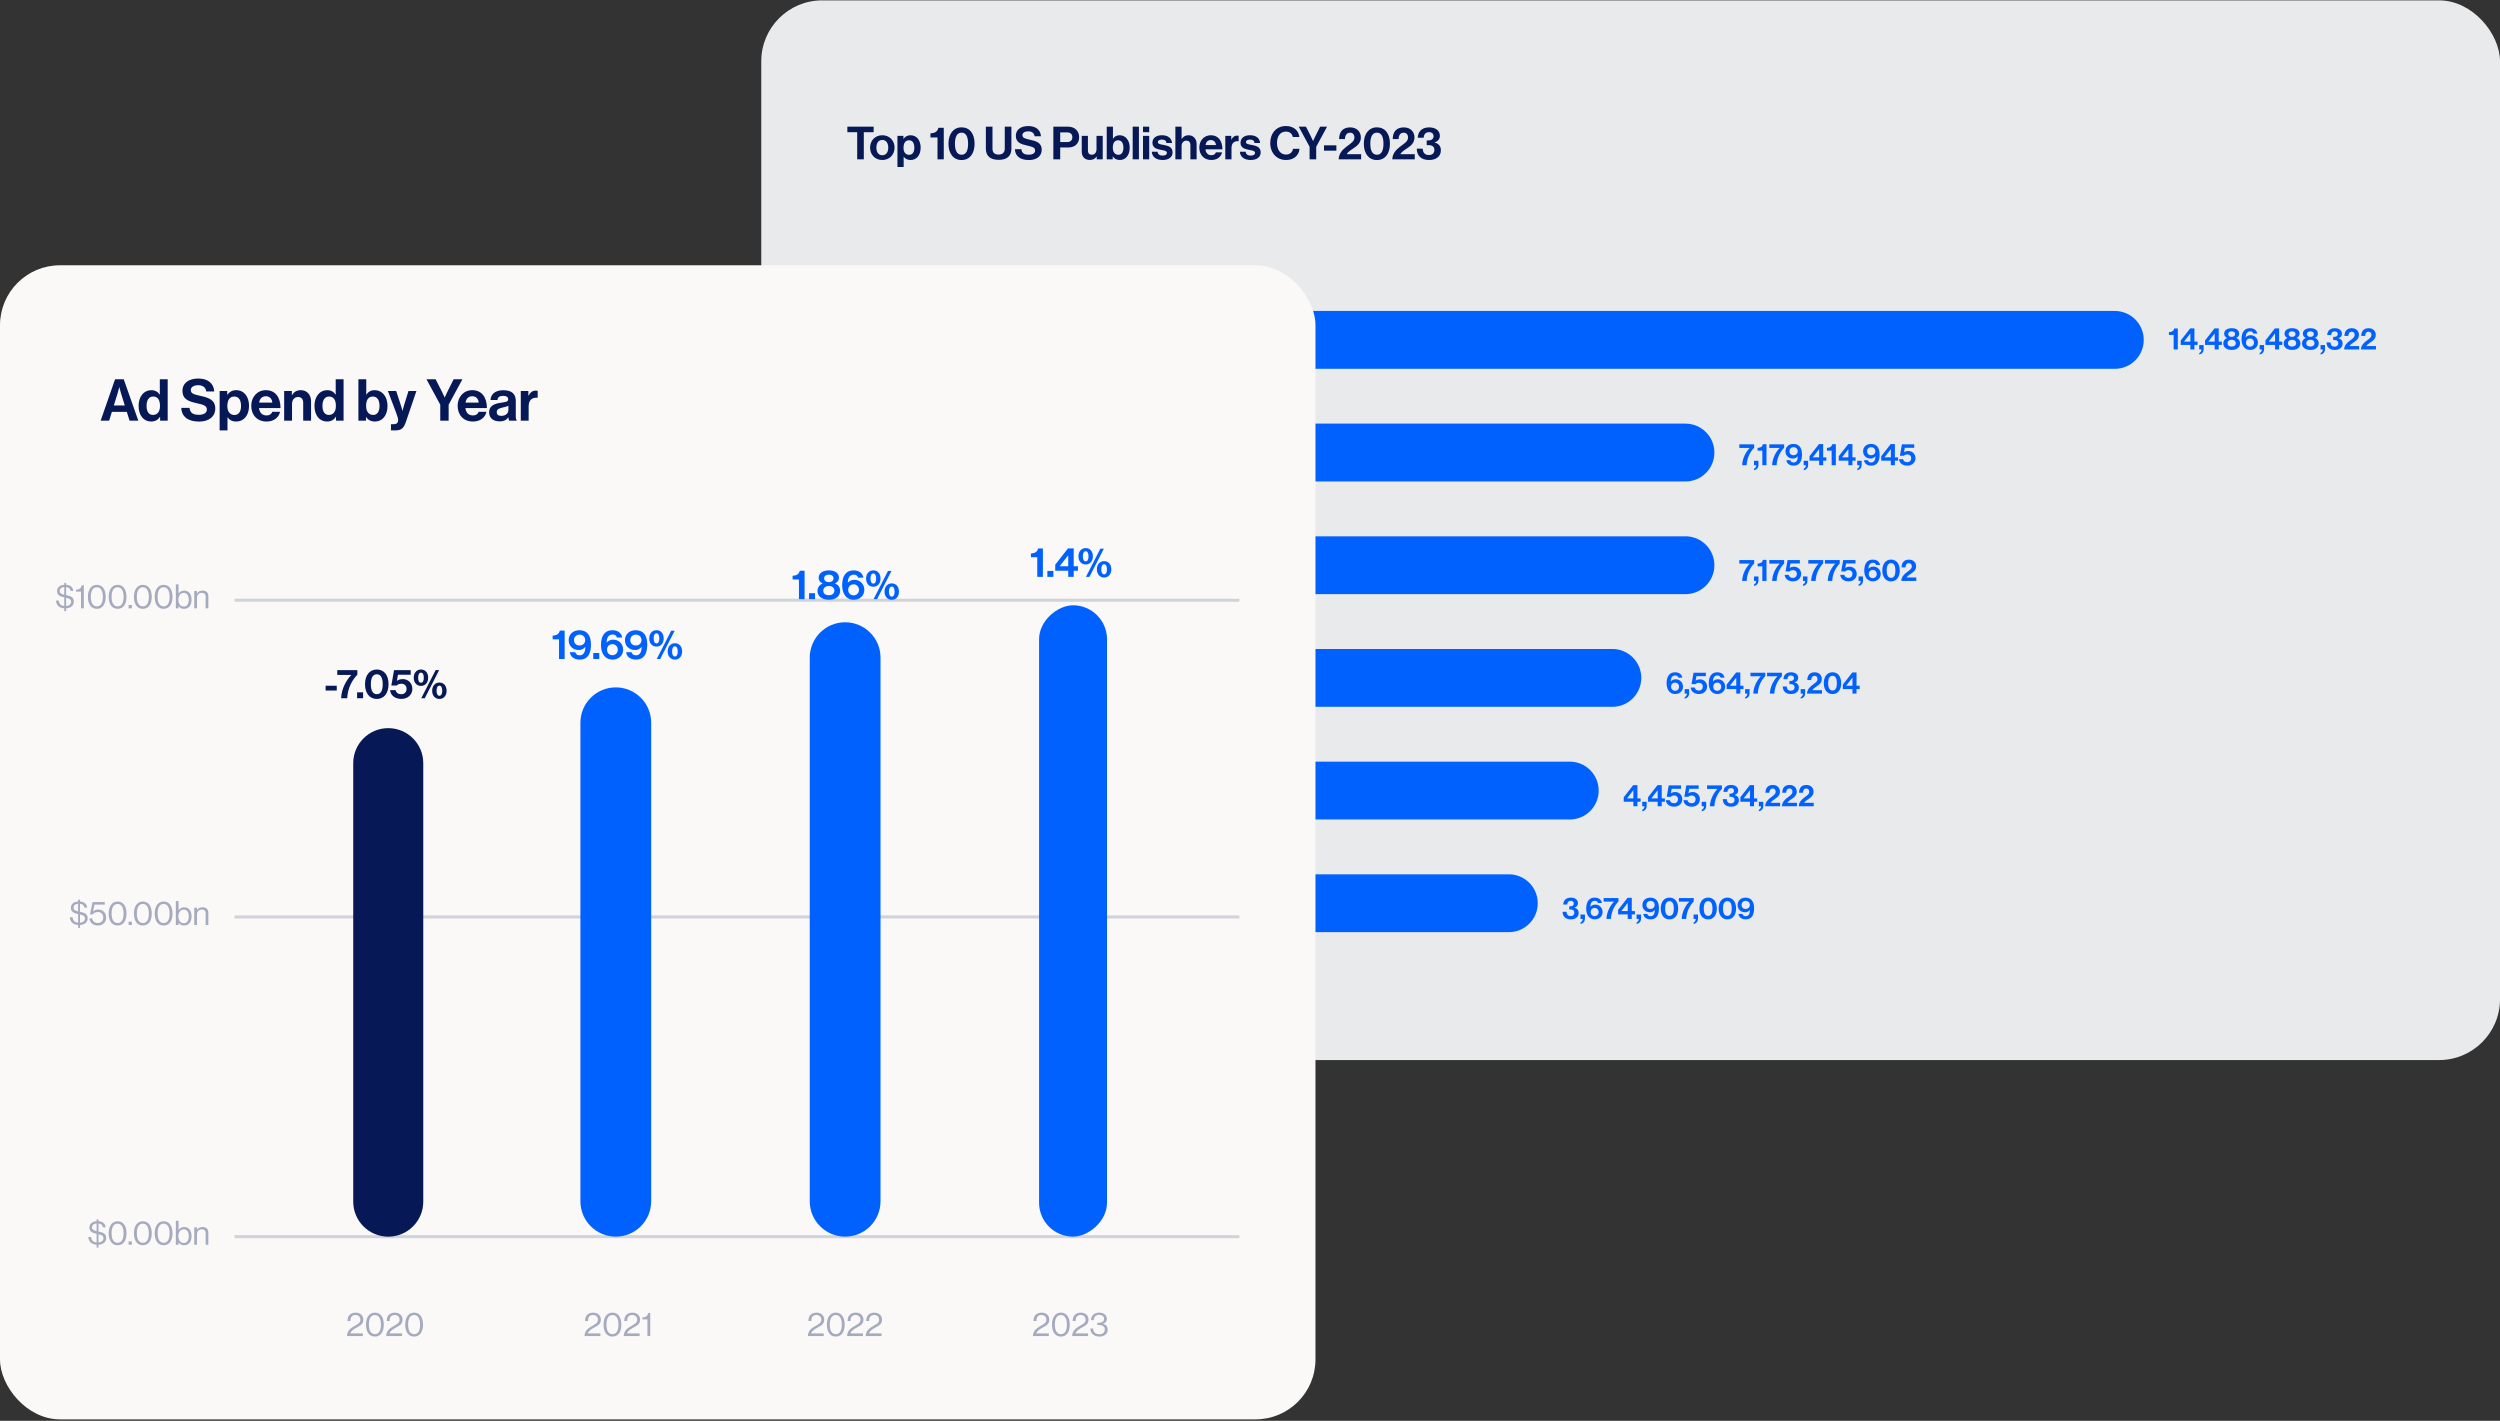 <svg width="644" height="366" viewBox="0 0 644 366" fill="none" xmlns="http://www.w3.org/2000/svg">
<rect x="0" y="0" width="644" height="366" fill="#333333" stroke="none"/>
<g clip-path="url(#clip0_4580_4135)">
<rect x="196.102" y="0.096" width="447.898" height="272.974" rx="15.688" fill="#E8EAEC"/>
<path d="M559.928 90.026V86.277H558.712V85.571C559.371 85.547 559.959 85.304 560.069 84.614H561.002V90.026H559.928ZM564.239 90.026V88.858H561.76V87.704L564.2 84.59H565.282V88.003H566.098V88.858H565.282V90.026H564.239ZM562.623 87.979V88.003H564.239V85.916H564.223L562.623 87.979ZM566.527 91.329V90.944C566.833 90.787 567.092 90.513 567.092 90.026H566.519V88.889H567.664V89.964C567.664 90.764 567.131 91.219 566.527 91.329ZM570.497 90.026V88.858H568.018V87.704L570.458 84.59H571.54V88.003H572.356V88.858H571.54V90.026H570.497ZM568.881 87.979V88.003H570.497V85.916H570.481L568.881 87.979ZM574.902 90.144C573.687 90.144 572.714 89.556 572.714 88.473C572.714 87.806 573.106 87.289 573.694 87.061V87.038C573.216 86.818 572.941 86.489 572.941 85.971C572.941 85.061 573.734 84.543 574.895 84.543C576.056 84.543 576.809 85.053 576.809 85.955C576.809 86.457 576.526 86.81 576.063 87.03V87.053C576.66 87.265 577.036 87.775 577.036 88.426C577.036 89.532 576.118 90.144 574.902 90.144ZM574.879 89.281C575.506 89.281 575.938 88.944 575.938 88.434C575.938 87.885 575.554 87.524 574.895 87.524C574.236 87.524 573.82 87.885 573.82 88.434C573.82 88.96 574.228 89.281 574.879 89.281ZM574.879 86.779C575.436 86.779 575.765 86.481 575.765 86.057C575.765 85.634 575.436 85.351 574.879 85.351C574.314 85.351 573.985 85.634 573.985 86.057C573.985 86.481 574.314 86.779 574.879 86.779ZM579.647 90.144C578.109 90.144 577.435 88.881 577.419 87.422C577.411 86.473 577.599 85.704 578.078 85.163C578.423 84.771 578.894 84.543 579.623 84.543C580.698 84.543 581.341 85.132 581.474 85.932H580.447C580.368 85.602 580.133 85.359 579.662 85.359C578.878 85.359 578.501 85.947 578.501 86.897H578.517C578.799 86.567 579.152 86.34 579.78 86.34C580.776 86.34 581.647 87.116 581.647 88.261C581.647 89.368 580.768 90.144 579.647 90.144ZM579.607 89.305C580.188 89.305 580.627 88.858 580.627 88.277C580.627 87.665 580.196 87.203 579.615 87.203C578.956 87.203 578.572 87.65 578.572 88.269C578.572 88.873 579.003 89.305 579.607 89.305ZM582.085 91.329V90.944C582.391 90.787 582.65 90.513 582.65 90.026H582.077V88.889H583.222V89.964C583.222 90.764 582.689 91.219 582.085 91.329ZM586.055 90.026V88.858H583.576V87.704L586.016 84.59H587.098V88.003H587.914V88.858H587.098V90.026H586.055ZM584.439 87.979V88.003H586.055V85.916H586.039L584.439 87.979ZM590.46 90.144C589.245 90.144 588.272 89.556 588.272 88.473C588.272 87.806 588.664 87.289 589.252 87.061V87.038C588.774 86.818 588.499 86.489 588.499 85.971C588.499 85.061 589.292 84.543 590.453 84.543C591.614 84.543 592.367 85.053 592.367 85.955C592.367 86.457 592.084 86.81 591.621 87.03V87.053C592.218 87.265 592.594 87.775 592.594 88.426C592.594 89.532 591.676 90.144 590.46 90.144ZM590.437 89.281C591.064 89.281 591.496 88.944 591.496 88.434C591.496 87.885 591.112 87.524 590.453 87.524C589.794 87.524 589.378 87.885 589.378 88.434C589.378 88.96 589.786 89.281 590.437 89.281ZM590.437 86.779C590.994 86.779 591.323 86.481 591.323 86.057C591.323 85.634 590.994 85.351 590.437 85.351C589.872 85.351 589.543 85.634 589.543 86.057C589.543 86.481 589.872 86.779 590.437 86.779ZM595.179 90.144C593.963 90.144 592.991 89.556 592.991 88.473C592.991 87.806 593.383 87.289 593.971 87.061V87.038C593.493 86.818 593.218 86.489 593.218 85.971C593.218 85.061 594.01 84.543 595.171 84.543C596.332 84.543 597.085 85.053 597.085 85.955C597.085 86.457 596.803 86.81 596.34 87.03V87.053C596.936 87.265 597.313 87.775 597.313 88.426C597.313 89.532 596.395 90.144 595.179 90.144ZM595.156 89.281C595.783 89.281 596.215 88.944 596.215 88.434C596.215 87.885 595.83 87.524 595.171 87.524C594.512 87.524 594.097 87.885 594.097 88.434C594.097 88.96 594.505 89.281 595.156 89.281ZM595.156 86.779C595.713 86.779 596.042 86.481 596.042 86.057C596.042 85.634 595.713 85.351 595.156 85.351C594.591 85.351 594.261 85.634 594.261 86.057C594.261 86.481 594.591 86.779 595.156 86.779ZM597.781 91.329V90.944C598.087 90.787 598.346 90.513 598.346 90.026H597.773V88.889H598.918V89.964C598.918 90.764 598.385 91.219 597.781 91.329ZM601.434 90.144C600.046 90.144 599.332 89.375 599.317 88.199H600.336C600.376 88.842 600.658 89.289 601.395 89.289C601.991 89.289 602.344 88.967 602.344 88.418C602.344 87.901 602.015 87.587 601.356 87.587H601.027V86.779H601.332C601.842 86.779 602.203 86.52 602.203 86.065C602.203 85.641 601.913 85.359 601.442 85.359C600.83 85.359 600.532 85.759 600.509 86.316H599.489C599.528 85.257 600.195 84.543 601.442 84.543C602.564 84.543 603.286 85.1 603.286 85.995C603.286 86.599 602.901 86.951 602.368 87.124V87.14C603.05 87.305 603.458 87.744 603.458 88.489C603.458 89.603 602.54 90.144 601.434 90.144ZM603.853 90.026C603.893 88.999 604.536 88.371 605.148 87.893C605.822 87.359 606.56 86.983 606.56 86.293C606.56 85.791 606.293 85.453 605.814 85.453C605.273 85.453 604.952 85.846 604.936 86.544H603.932C603.932 85.32 604.559 84.543 605.838 84.543C607.007 84.543 607.666 85.336 607.666 86.261C607.666 87.273 606.975 87.752 606.316 88.191C605.901 88.457 605.414 88.803 605.234 89.148H607.713V90.026H603.853ZM608.181 90.026C608.221 88.999 608.864 88.371 609.476 87.893C610.15 87.359 610.888 86.983 610.888 86.293C610.888 85.791 610.621 85.453 610.143 85.453C609.601 85.453 609.28 85.846 609.264 86.544H608.26C608.26 85.32 608.887 84.543 610.166 84.543C611.335 84.543 611.994 85.336 611.994 86.261C611.994 87.273 611.303 87.752 610.645 88.191C610.229 88.457 609.742 88.803 609.562 89.148H612.041V90.026H608.181Z" fill="#0161FE"/>
<path d="M448.777 119.835C448.848 117.858 449.899 116.235 450.714 115.395V115.38H448.047V114.462H451.875V115.34C450.911 116.321 450.016 117.882 449.938 119.835H448.777ZM451.835 121.137V120.753C452.141 120.596 452.4 120.321 452.4 119.835H451.827V118.698H452.972V119.772C452.972 120.572 452.439 121.027 451.835 121.137ZM453.976 119.835V116.085H452.76V115.38C453.419 115.356 454.007 115.113 454.117 114.423H455.05V119.835H453.976ZM456.499 119.835C456.569 117.858 457.62 116.235 458.436 115.395V115.38H455.769V114.462H459.597V115.34C458.632 116.321 457.738 117.882 457.659 119.835H456.499ZM462.039 119.953C460.918 119.953 460.275 119.356 460.157 118.549H461.192C461.279 118.87 461.53 119.137 462.008 119.137C462.345 119.137 462.596 119.035 462.785 118.8C462.996 118.533 463.114 118.094 463.122 117.537H463.106C462.824 117.866 462.447 118.125 461.859 118.125C460.769 118.125 459.937 117.38 459.937 116.235C459.937 115.129 460.808 114.352 461.961 114.352C463.389 114.352 464.189 115.254 464.189 117.074C464.189 118.792 463.616 119.953 462.039 119.953ZM462.008 117.262C462.62 117.262 463.091 116.854 463.091 116.235C463.091 115.623 462.628 115.191 462.016 115.191C461.396 115.191 460.957 115.638 460.957 116.219C460.957 116.831 461.349 117.262 462.008 117.262ZM464.635 121.137V120.753C464.941 120.596 465.2 120.321 465.2 119.835H464.627V118.698H465.773V119.772C465.773 120.572 465.239 121.027 464.635 121.137ZM468.605 119.835V118.666H466.127V117.513L468.566 114.399H469.649V117.811H470.464V118.666H469.649V119.835H468.605ZM466.989 117.788V117.811H468.605V115.725H468.59L466.989 117.788ZM471.832 119.835V116.085H470.616V115.38C471.275 115.356 471.863 115.113 471.973 114.423H472.907V119.835H471.832ZM476.143 119.835V118.666H473.664V117.513L476.104 114.399H477.186V117.811H478.002V118.666H477.186V119.835H476.143ZM474.527 117.788V117.811H476.143V115.725H476.127L474.527 117.788ZM478.431 121.137V120.753C478.737 120.596 478.996 120.321 478.996 119.835H478.423V118.698H479.569V119.772C479.569 120.572 479.035 121.027 478.431 121.137ZM482.033 119.953C480.911 119.953 480.268 119.356 480.15 118.549H481.186C481.272 118.87 481.523 119.137 482.001 119.137C482.339 119.137 482.59 119.035 482.778 118.8C482.99 118.533 483.107 118.094 483.115 117.537H483.1C482.817 117.866 482.441 118.125 481.852 118.125C480.762 118.125 479.931 117.38 479.931 116.235C479.931 115.129 480.801 114.352 481.954 114.352C483.382 114.352 484.182 115.254 484.182 117.074C484.182 118.792 483.609 119.953 482.033 119.953ZM482.001 117.262C482.613 117.262 483.084 116.854 483.084 116.235C483.084 115.623 482.621 115.191 482.009 115.191C481.39 115.191 480.95 115.638 480.95 116.219C480.95 116.831 481.342 117.262 482.001 117.262ZM487.082 119.835V118.666H484.603V117.513L487.043 114.399H488.125V117.811H488.941V118.666H488.125V119.835H487.082ZM485.466 117.788V117.811H487.082V115.725H487.066L485.466 117.788ZM491.347 119.953C490.155 119.953 489.284 119.325 489.182 118.282H490.233C490.327 118.807 490.766 119.058 491.323 119.058C491.935 119.058 492.32 118.619 492.32 118.047C492.32 117.411 491.888 117.058 491.323 117.058C490.915 117.058 490.602 117.215 490.445 117.395H489.417L489.935 114.462H493.104V115.348H490.68L490.476 116.509H490.492C490.727 116.305 491.112 116.172 491.606 116.172C492.555 116.172 493.426 116.886 493.426 118.047C493.426 119.168 492.523 119.953 491.347 119.953Z" fill="#0161FE"/>
<path d="M448.777 149.642C448.848 147.665 449.899 146.041 450.714 145.202V145.186H448.047V144.268H451.875V145.147C450.911 146.127 450.016 147.688 449.938 149.642H448.777ZM451.835 150.944V150.559C452.141 150.402 452.4 150.128 452.4 149.642H451.827V148.504H452.972V149.579C452.972 150.379 452.439 150.834 451.835 150.944ZM453.976 149.642V145.892H452.76V145.186C453.419 145.163 454.007 144.919 454.117 144.229H455.05V149.642H453.976ZM456.499 149.642C456.569 147.665 457.62 146.041 458.436 145.202V145.186H455.769V144.268H459.597V145.147C458.632 146.127 457.738 147.688 457.659 149.642H456.499ZM461.893 149.759C460.701 149.759 459.83 149.132 459.728 148.088H460.779C460.873 148.614 461.313 148.865 461.87 148.865C462.482 148.865 462.866 148.426 462.866 147.853C462.866 147.218 462.434 146.865 461.87 146.865C461.462 146.865 461.148 147.022 460.991 147.202H459.964L460.481 144.268H463.65V145.155H461.226L461.023 146.316H461.038C461.274 146.112 461.658 145.978 462.152 145.978C463.101 145.978 463.972 146.692 463.972 147.853C463.972 148.975 463.07 149.759 461.893 149.759ZM464.451 150.944V150.559C464.757 150.402 465.016 150.128 465.016 149.642H464.444V148.504H465.589V149.579C465.589 150.379 465.055 150.834 464.451 150.944ZM466.549 149.642C466.619 147.665 467.67 146.041 468.486 145.202V145.186H465.819V144.268H469.647V145.147C468.682 146.127 467.788 147.688 467.71 149.642H466.549ZM470.823 149.642C470.894 147.665 471.945 146.041 472.761 145.202V145.186H470.094V144.268H473.922V145.147C472.957 146.127 472.063 147.688 471.984 149.642H470.823ZM476.218 149.759C475.026 149.759 474.155 149.132 474.053 148.088H475.104C475.198 148.614 475.637 148.865 476.194 148.865C476.806 148.865 477.191 148.426 477.191 147.853C477.191 147.218 476.759 146.865 476.194 146.865C475.786 146.865 475.473 147.022 475.316 147.202H474.288L474.806 144.268H477.975V145.155H475.551L475.347 146.316H475.363C475.598 146.112 475.983 145.978 476.477 145.978C477.426 145.978 478.297 146.692 478.297 147.853C478.297 148.975 477.394 149.759 476.218 149.759ZM478.776 150.944V150.559C479.082 150.402 479.341 150.128 479.341 149.642H478.768V148.504H479.913V149.579C479.913 150.379 479.38 150.834 478.776 150.944ZM482.466 149.759C480.928 149.759 480.254 148.496 480.238 147.037C480.23 146.088 480.418 145.32 480.897 144.778C481.242 144.386 481.713 144.159 482.442 144.159C483.517 144.159 484.16 144.747 484.293 145.547H483.266C483.187 145.218 482.952 144.974 482.481 144.974C481.697 144.974 481.321 145.563 481.321 146.512H481.336C481.619 146.182 481.972 145.955 482.599 145.955C483.595 145.955 484.466 146.731 484.466 147.877C484.466 148.983 483.587 149.759 482.466 149.759ZM482.427 148.92C483.007 148.92 483.446 148.473 483.446 147.892C483.446 147.281 483.015 146.818 482.434 146.818C481.775 146.818 481.391 147.265 481.391 147.885C481.391 148.489 481.823 148.92 482.427 148.92ZM487.131 149.767C485.758 149.767 484.888 148.669 484.888 146.959C484.888 145.241 485.774 144.151 487.139 144.151C488.527 144.151 489.374 145.233 489.374 146.959C489.374 148.669 488.527 149.767 487.131 149.767ZM487.139 148.857C487.939 148.857 488.261 148.112 488.261 146.959C488.261 145.822 487.931 145.061 487.139 145.061C486.339 145.061 486.001 145.814 486.001 146.959C486.001 148.096 486.339 148.857 487.139 148.857ZM489.774 149.642C489.813 148.614 490.457 147.986 491.068 147.508C491.743 146.975 492.48 146.598 492.48 145.908C492.48 145.406 492.214 145.068 491.735 145.068C491.194 145.068 490.872 145.461 490.857 146.159H489.853C489.853 144.935 490.48 144.159 491.759 144.159C492.927 144.159 493.586 144.951 493.586 145.876C493.586 146.888 492.896 147.367 492.237 147.806C491.821 148.073 491.335 148.418 491.155 148.763H493.633V149.642H489.774Z" fill="#0161FE"/>
<path d="M431.545 178.783C430.008 178.783 429.333 177.52 429.317 176.061C429.31 175.112 429.498 174.343 429.976 173.802C430.321 173.409 430.792 173.182 431.522 173.182C432.596 173.182 433.239 173.77 433.373 174.57H432.345C432.267 174.241 432.031 173.998 431.561 173.998C430.776 173.998 430.4 174.586 430.4 175.535H430.416C430.698 175.206 431.051 174.978 431.678 174.978C432.675 174.978 433.545 175.755 433.545 176.9C433.545 178.006 432.667 178.783 431.545 178.783ZM431.506 177.943C432.086 177.943 432.526 177.496 432.526 176.916C432.526 176.304 432.094 175.841 431.514 175.841C430.855 175.841 430.47 176.288 430.47 176.908C430.47 177.512 430.902 177.943 431.506 177.943ZM433.984 179.967V179.583C434.289 179.426 434.548 179.151 434.548 178.665H433.976V177.528H435.121V178.602C435.121 179.402 434.588 179.857 433.984 179.967ZM437.669 178.783C436.476 178.783 435.606 178.155 435.504 177.112H436.555C436.649 177.637 437.088 177.888 437.645 177.888C438.257 177.888 438.641 177.449 438.641 176.877C438.641 176.241 438.21 175.888 437.645 175.888C437.237 175.888 436.923 176.045 436.766 176.226H435.739L436.257 173.292H439.426V174.178H437.002L436.798 175.339H436.814C437.049 175.135 437.433 175.002 437.927 175.002C438.877 175.002 439.747 175.716 439.747 176.877C439.747 177.998 438.845 178.783 437.669 178.783ZM442.407 178.783C440.87 178.783 440.195 177.52 440.18 176.061C440.172 175.112 440.36 174.343 440.839 173.802C441.184 173.409 441.654 173.182 442.384 173.182C443.458 173.182 444.102 173.77 444.235 174.57H443.207C443.129 174.241 442.894 173.998 442.423 173.998C441.639 173.998 441.262 174.586 441.262 175.535H441.278C441.56 175.206 441.913 174.978 442.541 174.978C443.537 174.978 444.408 175.755 444.408 176.9C444.408 178.006 443.529 178.783 442.407 178.783ZM442.368 177.943C442.949 177.943 443.388 177.496 443.388 176.916C443.388 176.304 442.956 175.841 442.376 175.841C441.717 175.841 441.333 176.288 441.333 176.908C441.333 177.512 441.764 177.943 442.368 177.943ZM447.261 178.665V177.496H444.782V176.343L447.222 173.229H448.304V176.641H449.12V177.496H448.304V178.665H447.261ZM445.645 176.618V176.641H447.261V174.555H447.245L445.645 176.618ZM449.549 179.967V179.583C449.855 179.426 450.114 179.151 450.114 178.665H449.541V177.528H450.687V178.602C450.687 179.402 450.153 179.857 449.549 179.967ZM451.647 178.665C451.717 176.688 452.768 175.065 453.584 174.225V174.21H450.917V173.292H454.745V174.17C453.78 175.151 452.886 176.712 452.808 178.665H451.647ZM455.921 178.665C455.992 176.688 457.043 175.065 457.858 174.225V174.21H455.191V173.292H459.019V174.17C458.055 175.151 457.16 176.712 457.082 178.665H455.921ZM461.361 178.783C459.973 178.783 459.259 178.014 459.243 176.837H460.263C460.302 177.481 460.584 177.928 461.322 177.928C461.918 177.928 462.271 177.606 462.271 177.057C462.271 176.539 461.941 176.226 461.282 176.226H460.953V175.418H461.259C461.769 175.418 462.13 175.159 462.13 174.704C462.13 174.28 461.839 173.998 461.369 173.998C460.757 173.998 460.459 174.398 460.435 174.955H459.416C459.455 173.896 460.122 173.182 461.369 173.182C462.49 173.182 463.212 173.739 463.212 174.633C463.212 175.237 462.828 175.59 462.294 175.763V175.778C462.977 175.943 463.385 176.382 463.385 177.128C463.385 178.241 462.467 178.783 461.361 178.783ZM463.866 179.967V179.583C464.172 179.426 464.431 179.151 464.431 178.665H463.858V177.528H465.004V178.602C465.004 179.402 464.47 179.857 463.866 179.967ZM465.488 178.665C465.527 177.637 466.171 177.01 466.782 176.531C467.457 175.998 468.194 175.622 468.194 174.931C468.194 174.429 467.928 174.092 467.449 174.092C466.908 174.092 466.586 174.484 466.571 175.182H465.567C465.567 173.959 466.194 173.182 467.473 173.182C468.641 173.182 469.3 173.974 469.3 174.9C469.3 175.912 468.61 176.39 467.951 176.83C467.535 177.096 467.049 177.441 466.869 177.787H469.347V178.665H465.488ZM472.053 178.791C470.68 178.791 469.809 177.692 469.809 175.982C469.809 174.265 470.696 173.174 472.061 173.174C473.449 173.174 474.296 174.257 474.296 175.982C474.296 177.692 473.449 178.791 472.053 178.791ZM472.061 177.881C472.861 177.881 473.182 177.135 473.182 175.982C473.182 174.845 472.853 174.084 472.061 174.084C471.26 174.084 470.923 174.837 470.923 175.982C470.923 177.12 471.26 177.881 472.061 177.881ZM477.197 178.665V177.496H474.718V176.343L477.158 173.229H478.24V176.641H479.056V177.496H478.24V178.665H477.197ZM475.581 176.618V176.641H477.197V174.555H477.181L475.581 176.618Z" fill="#0161FE"/>
<path d="M420.757 207.688V206.52H418.278V205.367L420.718 202.253H421.8V205.665H422.616V206.52H421.8V207.688H420.757ZM419.141 205.641V205.665H420.757V203.578H420.741L419.141 205.641ZM423.045 208.991V208.606C423.351 208.449 423.61 208.175 423.61 207.688H423.037V206.551H424.183V207.626C424.183 208.426 423.649 208.881 423.045 208.991ZM427.015 207.688V206.52H424.537V205.367L426.976 202.253H428.059V205.665H428.874V206.52H428.059V207.688H427.015ZM425.399 205.641V205.665H427.015V203.578H427L425.399 205.641ZM431.28 207.806C430.088 207.806 429.217 207.179 429.115 206.135H430.166C430.261 206.661 430.7 206.912 431.257 206.912C431.869 206.912 432.253 206.473 432.253 205.9C432.253 205.265 431.822 204.912 431.257 204.912C430.849 204.912 430.535 205.069 430.378 205.249H429.351L429.868 202.315H433.037V203.202H430.614L430.41 204.363H430.425C430.661 204.159 431.045 204.025 431.539 204.025C432.488 204.025 433.359 204.739 433.359 205.9C433.359 207.022 432.457 207.806 431.28 207.806ZM435.815 207.806C434.623 207.806 433.752 207.179 433.65 206.135H434.701C434.795 206.661 435.235 206.912 435.792 206.912C436.403 206.912 436.788 206.473 436.788 205.9C436.788 205.265 436.356 204.912 435.792 204.912C435.384 204.912 435.07 205.069 434.913 205.249H433.886L434.403 202.315H437.572V203.202H435.148L434.944 204.363H434.96C435.195 204.159 435.58 204.025 436.074 204.025C437.023 204.025 437.894 204.739 437.894 205.9C437.894 207.022 436.992 207.806 435.815 207.806ZM438.373 208.991V208.606C438.679 208.449 438.938 208.175 438.938 207.688H438.365V206.551H439.511V207.626C439.511 208.426 438.977 208.881 438.373 208.991ZM440.471 207.688C440.541 205.712 441.592 204.088 442.408 203.249V203.233H439.741V202.315H443.569V203.194C442.604 204.174 441.71 205.735 441.632 207.688H440.471ZM445.911 207.806C444.522 207.806 443.808 207.037 443.793 205.861H444.812C444.852 206.504 445.134 206.951 445.871 206.951C446.468 206.951 446.821 206.63 446.821 206.08C446.821 205.563 446.491 205.249 445.832 205.249H445.503V204.441H445.809C446.319 204.441 446.679 204.182 446.679 203.727C446.679 203.304 446.389 203.021 445.918 203.021C445.307 203.021 445.009 203.421 444.985 203.978H443.965C444.005 202.919 444.671 202.205 445.918 202.205C447.04 202.205 447.762 202.762 447.762 203.657C447.762 204.261 447.377 204.614 446.844 204.786V204.802C447.527 204.967 447.934 205.406 447.934 206.151C447.934 207.265 447.017 207.806 445.911 207.806ZM450.793 207.688V206.52H448.314V205.367L450.753 202.253H451.836V205.665H452.652V206.52H451.836V207.688H450.793ZM449.177 205.641V205.665H450.793V203.578H450.777L449.177 205.641ZM453.081 208.991V208.606C453.387 208.449 453.646 208.175 453.646 207.688H453.073V206.551H454.218V207.626C454.218 208.426 453.685 208.881 453.081 208.991ZM454.703 207.688C454.742 206.661 455.385 206.033 455.997 205.555C456.672 205.021 457.409 204.645 457.409 203.955C457.409 203.453 457.142 203.115 456.664 203.115C456.123 203.115 455.801 203.508 455.785 204.206H454.781C454.781 202.982 455.409 202.205 456.687 202.205C457.856 202.205 458.515 202.998 458.515 203.923C458.515 204.935 457.825 205.414 457.166 205.853C456.75 206.12 456.264 206.465 456.084 206.81H458.562V207.688H454.703ZM459.031 207.688C459.07 206.661 459.713 206.033 460.325 205.555C461 205.021 461.737 204.645 461.737 203.955C461.737 203.453 461.47 203.115 460.992 203.115C460.451 203.115 460.129 203.508 460.113 204.206H459.109C459.109 202.982 459.737 202.205 461.016 202.205C462.184 202.205 462.843 202.998 462.843 203.923C462.843 204.935 462.153 205.414 461.494 205.853C461.078 206.12 460.592 206.465 460.412 206.81H462.89V207.688H459.031ZM463.359 207.688C463.398 206.661 464.041 206.033 464.653 205.555C465.328 205.021 466.065 204.645 466.065 203.955C466.065 203.453 465.799 203.115 465.32 203.115C464.779 203.115 464.457 203.508 464.442 204.206H463.437C463.437 202.982 464.065 202.205 465.344 202.205C466.512 202.205 467.171 202.998 467.171 203.923C467.171 204.935 466.481 205.414 465.822 205.853C465.406 206.12 464.92 206.465 464.74 206.81H467.218V207.688H463.359Z" fill="#0161FE"/>
<path d="M404.638 236.83C403.25 236.83 402.536 236.061 402.52 234.884H403.54C403.579 235.527 403.861 235.975 404.599 235.975C405.195 235.975 405.548 235.653 405.548 235.104C405.548 234.586 405.218 234.272 404.559 234.272H404.23V233.464H404.536C405.046 233.464 405.407 233.206 405.407 232.751C405.407 232.327 405.116 232.045 404.646 232.045C404.034 232.045 403.736 232.445 403.712 233.002H402.693C402.732 231.943 403.399 231.229 404.646 231.229C405.767 231.229 406.489 231.786 406.489 232.68C406.489 233.284 406.105 233.637 405.571 233.81V233.825C406.254 233.99 406.662 234.429 406.662 235.174C406.662 236.288 405.744 236.83 404.638 236.83ZM407.143 238.014V237.63C407.449 237.473 407.708 237.198 407.708 236.712H407.135V235.575H408.281V236.649C408.281 237.449 407.747 237.904 407.143 238.014ZM410.833 236.83C409.295 236.83 408.621 235.567 408.605 234.108C408.597 233.159 408.786 232.39 409.264 231.849C409.609 231.456 410.08 231.229 410.809 231.229C411.884 231.229 412.527 231.817 412.661 232.617H411.633C411.555 232.288 411.319 232.045 410.849 232.045C410.064 232.045 409.688 232.633 409.688 233.582H409.703C409.986 233.253 410.339 233.025 410.966 233.025C411.962 233.025 412.833 233.802 412.833 234.947C412.833 236.053 411.955 236.83 410.833 236.83ZM410.794 235.99C411.374 235.99 411.813 235.543 411.813 234.963C411.813 234.351 411.382 233.888 410.802 233.888C410.143 233.888 409.758 234.335 409.758 234.955C409.758 235.559 410.19 235.99 410.794 235.99ZM413.821 236.712C413.892 234.735 414.943 233.111 415.759 232.272V232.256H413.092V231.339H416.92V232.217C415.955 233.198 415.061 234.759 414.982 236.712H413.821ZM419.302 236.712V235.543H416.823V234.39L419.263 231.276H420.345V234.688H421.161V235.543H420.345V236.712H419.302ZM417.686 234.665V234.688H419.302V232.602H419.286L417.686 234.665ZM421.59 238.014V237.63C421.896 237.473 422.155 237.198 422.155 236.712H421.583V235.575H422.728V236.649C422.728 237.449 422.194 237.904 421.59 238.014ZM425.192 236.83C424.07 236.83 423.427 236.233 423.309 235.425H424.345C424.431 235.747 424.682 236.014 425.16 236.014C425.498 236.014 425.749 235.912 425.937 235.676C426.149 235.41 426.266 234.971 426.274 234.414H426.259C425.976 234.743 425.6 235.002 425.011 235.002C423.921 235.002 423.09 234.257 423.09 233.111C423.09 232.005 423.96 231.229 425.113 231.229C426.541 231.229 427.341 232.131 427.341 233.951C427.341 235.669 426.768 236.83 425.192 236.83ZM425.16 234.139C425.772 234.139 426.243 233.731 426.243 233.111C426.243 232.5 425.78 232.068 425.168 232.068C424.549 232.068 424.109 232.515 424.109 233.096C424.109 233.708 424.502 234.139 425.16 234.139ZM430.053 236.837C428.68 236.837 427.809 235.739 427.809 234.029C427.809 232.311 428.696 231.221 430.06 231.221C431.449 231.221 432.296 232.304 432.296 234.029C432.296 235.739 431.449 236.837 430.053 236.837ZM430.06 235.928C430.861 235.928 431.182 235.182 431.182 234.029C431.182 232.892 430.853 232.131 430.06 232.131C429.26 232.131 428.923 232.884 428.923 234.029C428.923 235.167 429.26 235.928 430.06 235.928ZM433.209 236.712C433.28 234.735 434.331 233.111 435.147 232.272V232.256H432.48V231.339H436.308V232.217C435.343 233.198 434.449 234.759 434.37 236.712H433.209ZM436.267 238.014V237.63C436.573 237.473 436.832 237.198 436.832 236.712H436.26V235.575H437.405V236.649C437.405 237.449 436.871 237.904 436.267 238.014ZM440.011 236.837C438.638 236.837 437.768 235.739 437.768 234.029C437.768 232.311 438.654 231.221 440.019 231.221C441.407 231.221 442.254 232.304 442.254 234.029C442.254 235.739 441.407 236.837 440.011 236.837ZM440.019 235.928C440.819 235.928 441.141 235.182 441.141 234.029C441.141 232.892 440.811 232.131 440.019 232.131C439.219 232.131 438.881 232.884 438.881 234.029C438.881 235.167 439.219 235.928 440.019 235.928ZM444.967 236.837C443.594 236.837 442.724 235.739 442.724 234.029C442.724 232.311 443.61 231.221 444.975 231.221C446.363 231.221 447.211 232.304 447.211 234.029C447.211 235.739 446.363 236.837 444.967 236.837ZM444.975 235.928C445.775 235.928 446.097 235.182 446.097 234.029C446.097 232.892 445.767 232.131 444.975 232.131C444.175 232.131 443.838 232.884 443.838 234.029C443.838 235.167 444.175 235.928 444.975 235.928ZM449.705 236.83C448.583 236.83 447.94 236.233 447.822 235.425H448.857C448.944 235.747 449.195 236.014 449.673 236.014C450.011 236.014 450.262 235.912 450.45 235.676C450.662 235.41 450.779 234.971 450.787 234.414H450.771C450.489 234.743 450.113 235.002 449.524 235.002C448.434 235.002 447.602 234.257 447.602 233.111C447.602 232.005 448.473 231.229 449.626 231.229C451.054 231.229 451.854 232.131 451.854 233.951C451.854 235.669 451.281 236.83 449.705 236.83ZM449.673 234.139C450.285 234.139 450.756 233.731 450.756 233.111C450.756 232.5 450.293 232.068 449.681 232.068C449.061 232.068 448.622 232.515 448.622 233.096C448.622 233.708 449.014 234.139 449.673 234.139Z" fill="#0161FE"/>
<path d="M218.282 34.063V32.627H225.048V34.063H222.518V41.04H220.812V34.063H218.282ZM227.284 41.217C225.413 41.217 224.131 39.828 224.131 38.028C224.131 36.228 225.413 34.839 227.284 34.839C229.155 34.839 230.438 36.228 230.438 38.028C230.438 39.828 229.155 41.217 227.284 41.217ZM227.284 39.993C228.261 39.993 228.814 39.205 228.814 38.028C228.814 36.851 228.261 36.051 227.284 36.051C226.296 36.051 225.755 36.851 225.755 38.028C225.755 39.205 226.296 39.993 227.284 39.993ZM231.181 43.017V35.004H232.723V35.757H232.758C233.146 35.228 233.711 34.839 234.535 34.839C236.135 34.839 237.159 36.145 237.159 38.028C237.159 39.981 236.1 41.217 234.547 41.217C233.699 41.217 233.146 40.875 232.805 40.358H232.782V43.017H231.181ZM234.205 39.887C235.017 39.887 235.535 39.216 235.535 38.075C235.535 36.934 235.135 36.134 234.147 36.134C233.146 36.134 232.746 36.992 232.746 38.075C232.746 39.169 233.252 39.887 234.205 39.887ZM241.503 41.04V35.416H239.68V34.357C240.668 34.322 241.55 33.957 241.715 32.921H243.115V41.04H241.503ZM247.688 41.228C245.629 41.228 244.323 39.581 244.323 37.016C244.323 34.439 245.652 32.804 247.699 32.804C249.782 32.804 251.053 34.428 251.053 37.016C251.053 39.581 249.782 41.228 247.688 41.228ZM247.699 39.863C248.9 39.863 249.382 38.746 249.382 37.016C249.382 35.31 248.888 34.169 247.699 34.169C246.499 34.169 245.993 35.298 245.993 37.016C245.993 38.722 246.499 39.863 247.699 39.863ZM257.275 41.181C255.098 41.181 253.957 40.158 253.957 38.334V32.627H255.663V38.334C255.663 39.205 256.098 39.816 257.24 39.816C258.322 39.816 258.828 39.181 258.828 38.31V32.627H260.534V38.334C260.534 40.134 259.428 41.181 257.275 41.181ZM265.077 41.228C262.794 41.228 261.5 40.216 261.441 38.44H263.112C263.23 39.452 263.806 39.852 265.006 39.852C265.877 39.852 266.642 39.546 266.642 38.769C266.642 37.946 265.842 37.781 264.559 37.487C263.053 37.145 261.677 36.745 261.677 34.992C261.677 33.333 263.03 32.474 264.901 32.474C266.795 32.474 268.019 33.404 268.148 35.098H266.513C266.418 34.251 265.759 33.827 264.889 33.827C263.971 33.827 263.371 34.216 263.371 34.816C263.371 35.498 263.959 35.698 265.206 35.969C266.936 36.345 268.348 36.757 268.348 38.569C268.348 40.275 266.971 41.228 265.077 41.228ZM271.343 41.04V32.627H275.038C276.015 32.627 276.744 32.91 277.238 33.416C277.709 33.898 277.991 34.557 277.991 35.334C277.991 36.922 276.944 37.993 275.179 37.993H273.108V41.04H271.343ZM273.108 34.11V36.604H274.873C275.767 36.604 276.238 36.11 276.238 35.345C276.238 34.557 275.744 34.11 274.897 34.11H273.108ZM284.059 41.04H282.518V40.334H282.483C282.071 40.887 281.6 41.205 280.753 41.205C279.412 41.205 278.659 40.346 278.659 39.028V35.004H280.247V38.757C280.247 39.463 280.565 39.852 281.247 39.852C282 39.852 282.459 39.287 282.459 38.487V35.004H284.059V41.04ZM288.459 41.217C287.612 41.217 287.012 40.852 286.659 40.287H286.636V41.04H285.094V32.627H286.694V35.733H286.73C287.059 35.228 287.577 34.839 288.412 34.839C289.93 34.839 291.013 36.145 291.013 38.028C291.013 39.981 289.977 41.217 288.459 41.217ZM288.106 39.875C288.93 39.875 289.389 39.193 289.389 38.028C289.389 36.91 288.942 36.134 288.048 36.134C287.036 36.134 286.659 36.945 286.659 38.063C286.659 39.169 287.212 39.875 288.106 39.875ZM291.782 41.04V32.627H293.382V41.04H291.782ZM294.436 41.04V35.004H296.036V41.04H294.436ZM294.436 34.063V32.627H296.036V34.063H294.436ZM299.515 41.217C297.761 41.217 296.785 40.369 296.691 39.087H298.173C298.279 39.781 298.773 40.087 299.491 40.087C300.197 40.087 300.597 39.816 300.597 39.393C300.597 38.816 299.832 38.757 299.009 38.593C297.926 38.381 296.867 38.087 296.867 36.769C296.867 35.463 297.95 34.839 299.326 34.839C300.915 34.839 301.797 35.628 301.915 36.84H300.468C300.397 36.192 299.985 35.957 299.303 35.957C298.679 35.957 298.267 36.192 298.267 36.628C298.267 37.145 299.067 37.193 299.926 37.369C300.938 37.581 302.056 37.863 302.056 39.275C302.056 40.487 301.021 41.217 299.515 41.217ZM304.378 32.627V35.792H304.413C304.849 35.157 305.343 34.839 306.167 34.839C307.414 34.839 308.249 35.781 308.249 37.098V41.04H306.649V37.334C306.649 36.687 306.273 36.228 305.602 36.228C304.896 36.228 304.378 36.792 304.378 37.616V41.04H302.778V32.627H304.378ZM312.071 41.217C310.071 41.217 308.941 39.816 308.941 38.016C308.941 36.228 310.153 34.839 311.918 34.839C313.86 34.839 314.895 36.322 314.895 38.475H310.518C310.636 39.404 311.153 39.981 312.059 39.981C312.683 39.981 313.048 39.699 313.224 39.24H314.801C314.577 40.31 313.624 41.217 312.071 41.217ZM311.942 36.075C311.095 36.075 310.683 36.581 310.542 37.369H313.224C313.177 36.604 312.671 36.075 311.942 36.075ZM317.177 35.004V35.969H317.212C317.577 35.286 317.989 34.933 318.695 34.933C318.871 34.933 318.977 34.945 319.071 34.98V36.381H319.036C317.989 36.275 317.236 36.828 317.236 38.099V41.04H315.636V35.004H317.177ZM322.208 41.217C320.455 41.217 319.478 40.369 319.384 39.087H320.867C320.973 39.781 321.467 40.087 322.185 40.087C322.891 40.087 323.291 39.816 323.291 39.393C323.291 38.816 322.526 38.757 321.702 38.593C320.62 38.381 319.561 38.087 319.561 36.769C319.561 35.463 320.643 34.839 322.02 34.839C323.608 34.839 324.491 35.628 324.608 36.84H323.161C323.091 36.192 322.679 35.957 321.996 35.957C321.373 35.957 320.961 36.192 320.961 36.628C320.961 37.145 321.761 37.193 322.62 37.369C323.632 37.581 324.75 37.863 324.75 39.275C324.75 40.487 323.714 41.217 322.208 41.217ZM331.26 41.217C328.895 41.217 327.212 39.393 327.212 36.863C327.212 34.369 328.766 32.462 331.248 32.462C333.319 32.462 334.543 33.698 334.719 35.298H333.025C332.872 34.451 332.237 33.898 331.248 33.898C329.695 33.898 328.954 35.192 328.954 36.863C328.954 38.581 329.848 39.816 331.26 39.816C332.26 39.816 332.966 39.216 333.072 38.334H334.743C334.696 39.075 334.378 39.793 333.813 40.322C333.237 40.864 332.425 41.217 331.26 41.217ZM337.35 41.04V37.793L334.549 32.627H336.408L337.679 35.122C337.938 35.628 338.232 36.322 338.232 36.322H338.256C338.256 36.322 338.573 35.628 338.82 35.122L340.068 32.627H341.856L339.056 37.793V41.04H337.35ZM341.061 38.816V37.44H344.25V38.816H341.061ZM344.839 41.04C344.898 39.499 345.863 38.557 346.781 37.84C347.793 37.04 348.899 36.475 348.899 35.439C348.899 34.686 348.499 34.18 347.781 34.18C346.969 34.18 346.487 34.769 346.463 35.816H344.957C344.957 33.98 345.898 32.816 347.816 32.816C349.569 32.816 350.558 34.004 350.558 35.392C350.558 36.91 349.522 37.628 348.534 38.287C347.91 38.687 347.181 39.205 346.91 39.722H350.628V41.04H344.839ZM354.686 41.228C352.627 41.228 351.321 39.581 351.321 37.016C351.321 34.439 352.65 32.804 354.698 32.804C356.78 32.804 358.051 34.428 358.051 37.016C358.051 39.581 356.78 41.228 354.686 41.228ZM354.698 39.863C355.898 39.863 356.38 38.746 356.38 37.016C356.38 35.31 355.886 34.169 354.698 34.169C353.498 34.169 352.992 35.298 352.992 37.016C352.992 38.722 353.498 39.863 354.698 39.863ZM358.651 41.04C358.71 39.499 359.674 38.557 360.592 37.84C361.604 37.04 362.71 36.475 362.71 35.439C362.71 34.686 362.31 34.18 361.592 34.18C360.78 34.18 360.298 34.769 360.274 35.816H358.768C358.768 33.98 359.71 32.816 361.628 32.816C363.381 32.816 364.369 34.004 364.369 35.392C364.369 36.91 363.334 37.628 362.345 38.287C361.722 38.687 360.992 39.205 360.722 39.722H364.44V41.04H358.651ZM368.133 41.217C366.05 41.217 364.979 40.063 364.956 38.298H366.485C366.544 39.263 366.968 39.934 368.074 39.934C368.968 39.934 369.498 39.452 369.498 38.628C369.498 37.851 369.003 37.381 368.015 37.381H367.521V36.169H367.98C368.745 36.169 369.286 35.781 369.286 35.098C369.286 34.463 368.85 34.039 368.144 34.039C367.227 34.039 366.78 34.639 366.744 35.475H365.215C365.274 33.886 366.274 32.816 368.144 32.816C369.827 32.816 370.91 33.651 370.91 34.992C370.91 35.898 370.333 36.428 369.533 36.687V36.71C370.557 36.957 371.168 37.616 371.168 38.734C371.168 40.405 369.792 41.217 368.133 41.217Z" fill="#061856"/>
<path d="M298.863 87.557C298.863 91.672 302.2 95.009 306.315 95.009L544.776 95.009C548.891 95.009 552.227 91.672 552.227 87.557C552.227 83.441 548.891 80.105 544.776 80.105L306.315 80.105C302.2 80.105 298.863 83.441 298.863 87.557Z" fill="#0161FE"/>
<rect x="282.387" y="84.026" width="6.275" height="43.927" rx="3.138" transform="rotate(90 282.387 84.026)" fill="#BCCBDA"/>
<rect x="282.387" y="113.05" width="6.275" height="64.322" rx="3.138" transform="rotate(90 282.387 113.05)" fill="#BCCBDA"/>
<rect x="282.387" y="142.074" width="6.275" height="54.124" rx="3.138" transform="rotate(90 282.387 142.074)" fill="#BCCBDA"/>
<rect x="282.387" y="171.097" width="6.275" height="64.322" rx="3.138" transform="rotate(90 282.387 171.097)" fill="#BCCBDA"/>
<rect x="282.387" y="200.12" width="6.275" height="54.124" rx="3.138" transform="rotate(90 282.387 200.12)" fill="#BCCBDA"/>
<rect x="282.387" y="229.143" width="6.275" height="64.322" rx="3.138" transform="rotate(90 282.387 229.143)" fill="#BCCBDA"/>
<path d="M298.863 116.58C298.863 120.696 302.2 124.032 306.315 124.032L434.174 124.032C438.289 124.032 441.626 120.696 441.626 116.58C441.626 112.465 438.289 109.128 434.174 109.128L306.315 109.128C302.2 109.128 298.863 112.465 298.863 116.58Z" fill="#0161FE"/>
<path d="M298.863 145.603C298.863 149.718 302.2 153.055 306.315 153.055L434.174 153.055C438.289 153.055 441.626 149.718 441.626 145.603C441.626 141.487 438.289 138.151 434.174 138.151L306.315 138.151C302.2 138.151 298.863 141.487 298.863 145.603Z" fill="#0161FE"/>
<path d="M298.074 174.626C298.074 178.742 301.411 182.078 305.526 182.078L415.343 182.078C419.459 182.078 422.795 178.742 422.795 174.626C422.795 170.511 419.459 167.174 415.343 167.174L305.526 167.174C301.411 167.174 298.074 170.511 298.074 174.626Z" fill="#0161FE"/>
<path d="M298.863 203.65C298.863 207.765 302.2 211.102 306.315 211.102L404.366 211.102C408.482 211.102 411.818 207.765 411.818 203.65C411.818 199.534 408.482 196.198 404.366 196.198L306.315 196.198C302.2 196.198 298.863 199.534 298.863 203.65Z" fill="#0161FE"/>
<path d="M298.074 232.673C298.074 236.789 301.411 240.125 305.526 240.125L388.674 240.125C392.789 240.125 396.125 236.789 396.125 232.673C396.125 228.558 392.789 225.221 388.673 225.221H305.526C301.411 225.221 298.074 228.558 298.074 232.673Z" fill="#0161FE"/>
</g>
<rect y="68.339" width="338.865" height="297.291" rx="15.445" fill="#FAF9F7"/>
<path d="M60.402 318.565H319.257" stroke="#061856" stroke-opacity="0.17" stroke-width="0.784"/>
<path d="M60.402 236.202H319.257" stroke="#061856" stroke-opacity="0.17" stroke-width="0.784"/>
<path d="M60.402 154.623H319.257" stroke="#061856" stroke-opacity="0.17" stroke-width="0.784"/>
<path d="M25.927 108.361L29.639 97.705H31.874L35.63 108.361H33.379L32.664 106.096H28.819L28.118 108.361H25.927ZM30.279 101.371L29.326 104.442H32.142L31.189 101.371C31.01 100.805 30.756 99.732 30.756 99.732H30.727C30.727 99.732 30.458 100.805 30.279 101.371ZM38.933 108.585C37.011 108.585 35.699 107.02 35.699 104.546C35.699 102.161 37.055 100.507 38.963 100.507C40.036 100.507 40.707 100.999 41.124 101.64H41.169V97.705H43.196V108.361H41.243V107.363H41.214C40.766 108.093 40.006 108.585 38.933 108.585ZM39.38 106.886C40.588 106.886 41.214 105.992 41.214 104.591C41.214 103.13 40.737 102.146 39.44 102.146C38.322 102.146 37.756 103.13 37.756 104.546C37.756 106.021 38.337 106.886 39.38 106.886ZM51.309 108.6C48.418 108.6 46.778 107.318 46.704 105.068H48.82C48.969 106.349 49.699 106.856 51.22 106.856C52.322 106.856 53.291 106.469 53.291 105.485C53.291 104.442 52.278 104.233 50.653 103.86C48.746 103.428 47.002 102.921 47.002 100.701C47.002 98.599 48.716 97.511 51.085 97.511C53.485 97.511 55.035 98.689 55.199 100.835H53.127C53.008 99.762 52.173 99.225 51.071 99.225C49.908 99.225 49.148 99.717 49.148 100.477C49.148 101.342 49.893 101.595 51.473 101.938C53.664 102.415 55.452 102.936 55.452 105.232C55.452 107.393 53.709 108.6 51.309 108.6ZM56.579 110.865V100.716H58.531V101.67H58.576C59.068 100.999 59.783 100.507 60.827 100.507C62.853 100.507 64.15 102.161 64.15 104.546C64.15 107.02 62.809 108.585 60.842 108.585C59.768 108.585 59.068 108.153 58.636 107.497H58.606V110.865H56.579ZM60.409 106.901C61.438 106.901 62.093 106.051 62.093 104.606C62.093 103.16 61.587 102.146 60.335 102.146C59.068 102.146 58.561 103.234 58.561 104.606C58.561 105.992 59.202 106.901 60.409 106.901ZM68.685 108.585C66.151 108.585 64.721 106.811 64.721 104.531C64.721 102.266 66.256 100.507 68.491 100.507C70.951 100.507 72.262 102.385 72.262 105.112H66.718C66.867 106.29 67.523 107.02 68.67 107.02C69.46 107.02 69.922 106.662 70.146 106.081H72.143C71.86 107.437 70.653 108.585 68.685 108.585ZM68.521 102.072C67.448 102.072 66.927 102.713 66.748 103.711H70.146C70.086 102.743 69.445 102.072 68.521 102.072ZM75.182 100.716V101.759H75.227C75.749 100.939 76.449 100.507 77.493 100.507C79.072 100.507 80.13 101.699 80.13 103.369V108.361H78.104V103.667C78.104 102.847 77.627 102.266 76.777 102.266C75.883 102.266 75.227 102.981 75.227 104.024V108.361H73.2V100.716H75.182ZM84.241 108.585C82.319 108.585 81.007 107.02 81.007 104.546C81.007 102.161 82.364 100.507 84.271 100.507C85.344 100.507 86.015 100.999 86.432 101.64H86.477V97.705H88.504V108.361H86.551V107.363H86.522C86.075 108.093 85.314 108.585 84.241 108.585ZM84.689 106.886C85.896 106.886 86.522 105.992 86.522 104.591C86.522 103.13 86.045 102.146 84.748 102.146C83.63 102.146 83.064 103.13 83.064 104.546C83.064 106.021 83.645 106.886 84.689 106.886ZM96.587 108.585C95.514 108.585 94.754 108.123 94.307 107.407H94.277V108.361H92.325V97.705H94.352V101.64H94.396C94.814 100.999 95.469 100.507 96.528 100.507C98.45 100.507 99.821 102.161 99.821 104.546C99.821 107.02 98.51 108.585 96.587 108.585ZM96.14 106.886C97.183 106.886 97.765 106.021 97.765 104.546C97.765 103.13 97.198 102.146 96.066 102.146C94.784 102.146 94.307 103.175 94.307 104.591C94.307 105.992 95.007 106.886 96.14 106.886ZM100.712 110.865V109.27H101.427C102.232 109.27 102.56 108.853 102.56 108.227C102.56 107.81 102.411 107.318 101.979 106.156L99.922 100.716H102.053L103.186 104.158C103.424 104.859 103.678 105.828 103.678 105.828H103.708C103.708 105.828 103.916 104.859 104.155 104.158L105.228 100.716H107.27L104.602 108.555C104.021 110.254 103.454 110.865 101.904 110.865H100.712ZM113.411 108.361V104.248L109.864 97.705H112.218L113.828 100.865C114.156 101.506 114.528 102.385 114.528 102.385H114.558C114.558 102.385 114.961 101.506 115.274 100.865L116.853 97.705H119.119L115.572 104.248V108.361H113.411ZM121.853 108.585C119.319 108.585 117.888 106.811 117.888 104.531C117.888 102.266 119.423 100.507 121.659 100.507C124.118 100.507 125.43 102.385 125.43 105.112H119.885C120.034 106.29 120.69 107.02 121.838 107.02C122.628 107.02 123.09 106.662 123.313 106.081H125.31C125.027 107.437 123.82 108.585 121.853 108.585ZM121.689 102.072C120.616 102.072 120.094 102.713 119.915 103.711H123.313C123.254 102.743 122.613 102.072 121.689 102.072ZM131.182 108.361C131.062 108.212 130.988 107.855 130.943 107.512H130.913C130.526 108.093 129.974 108.54 128.663 108.54C127.098 108.54 125.995 107.72 125.995 106.2C125.995 104.516 127.366 103.98 129.065 103.741C130.332 103.562 130.913 103.458 130.913 102.877C130.913 102.325 130.481 101.968 129.632 101.968C128.678 101.968 128.216 102.31 128.156 103.041H126.353C126.412 101.699 127.411 100.522 129.647 100.522C131.942 100.522 132.866 101.55 132.866 103.339V107.229C132.866 107.81 132.955 108.153 133.134 108.287V108.361H131.182ZM129.155 107.124C130.317 107.124 130.958 106.409 130.958 105.664V104.516C130.6 104.725 130.049 104.844 129.542 104.963C128.484 105.202 127.962 105.44 127.962 106.156C127.962 106.871 128.439 107.124 129.155 107.124ZM136.107 100.716V101.938H136.151C136.613 101.073 137.135 100.626 138.029 100.626C138.253 100.626 138.387 100.641 138.506 100.686V102.459H138.462C137.135 102.325 136.181 103.026 136.181 104.635V108.361H134.154V100.716H136.107Z" fill="#061856"/>
<path d="M158.628 318.56C153.593 318.56 149.512 314.478 149.512 309.443L149.512 186.186C149.512 181.151 153.593 177.069 158.628 177.069C163.663 177.069 167.745 181.151 167.745 186.186L167.745 309.443C167.745 314.478 163.663 318.56 158.628 318.56Z" fill="#0161FE"/>
<path d="M217.706 318.56C212.672 318.56 208.59 314.478 208.59 309.443L208.59 169.411C208.59 164.376 212.672 160.295 217.706 160.295C222.741 160.295 226.823 164.376 226.823 169.411L226.823 309.443C226.823 314.478 222.741 318.56 217.706 318.56Z" fill="#0161FE"/>
<path d="M100.013 318.565C95.031 318.565 90.992 314.527 90.992 309.545L90.992 196.59C90.992 191.608 95.031 187.569 100.013 187.569C104.995 187.569 109.034 191.608 109.034 196.59L109.034 309.545C109.034 314.527 104.995 318.565 100.013 318.565Z" fill="#061856"/>
<rect x="267.664" y="318.56" width="162.641" height="17.504" rx="8.752" transform="rotate(-90 267.664 318.56)" fill="#0161FE"/>
<path d="M83.876 177.878V176.638H86.748V177.878H83.876ZM87.869 179.881C87.965 177.21 89.385 175.017 90.487 173.883V173.862H86.884V172.622H92.055V173.809C90.752 175.133 89.544 177.242 89.438 179.881H87.869ZM91.99 179.881V178.344H93.537V179.881H91.99ZM97.058 180.05C95.204 180.05 94.027 178.567 94.027 176.257C94.027 173.936 95.225 172.463 97.069 172.463C98.944 172.463 100.089 173.925 100.089 176.257C100.089 178.567 98.944 180.05 97.058 180.05ZM97.069 178.821C98.15 178.821 98.584 177.814 98.584 176.257C98.584 174.72 98.139 173.692 97.069 173.692C95.988 173.692 95.532 174.709 95.532 176.257C95.532 177.793 95.988 178.821 97.069 178.821ZM103.416 180.04C101.805 180.04 100.629 179.192 100.491 177.783H101.911C102.038 178.493 102.632 178.832 103.384 178.832C104.211 178.832 104.73 178.238 104.73 177.465C104.73 176.606 104.147 176.129 103.384 176.129C102.833 176.129 102.409 176.341 102.197 176.585H100.809L101.508 172.622H105.79V173.819H102.515L102.24 175.388H102.261C102.579 175.112 103.098 174.932 103.766 174.932C105.048 174.932 106.224 175.896 106.224 177.465C106.224 178.98 105.006 180.04 103.416 180.04ZM108.443 176.691C107.362 176.691 106.578 175.865 106.578 174.582C106.578 173.289 107.372 172.463 108.443 172.463C109.534 172.463 110.297 173.279 110.297 174.582C110.297 175.865 109.534 176.691 108.443 176.691ZM113.19 180.05C112.109 180.05 111.325 179.224 111.325 177.942C111.325 176.649 112.12 175.822 113.19 175.822C114.282 175.822 115.045 176.638 115.045 177.942C115.045 179.224 114.282 180.05 113.19 180.05ZM108.506 179.881L112.226 172.611H113.127L109.407 179.881H108.506ZM113.19 179.234C113.688 179.234 113.922 178.705 113.922 177.942C113.922 177.179 113.678 176.628 113.19 176.628C112.692 176.628 112.459 177.168 112.459 177.942C112.459 178.694 112.692 179.234 113.19 179.234ZM108.443 175.875C108.941 175.875 109.174 175.345 109.174 174.582C109.174 173.819 108.93 173.268 108.443 173.268C107.945 173.268 107.712 173.809 107.712 174.582C107.712 175.335 107.945 175.875 108.443 175.875Z" fill="#061856"/>
<path d="M144.002 169.753V164.687H142.36V163.734C143.25 163.702 144.045 163.373 144.193 162.441H145.454V169.753H144.002ZM149.328 169.912C147.813 169.912 146.944 169.106 146.785 168.015H148.184C148.3 168.449 148.64 168.81 149.286 168.81C149.742 168.81 150.081 168.672 150.335 168.354C150.621 167.994 150.78 167.4 150.791 166.648H150.77C150.388 167.093 149.879 167.443 149.085 167.443C147.612 167.443 146.488 166.436 146.488 164.889C146.488 163.395 147.665 162.345 149.222 162.345C151.151 162.345 152.232 163.564 152.232 166.023C152.232 168.344 151.458 169.912 149.328 169.912ZM149.286 166.277C150.113 166.277 150.748 165.726 150.748 164.889C150.748 164.062 150.123 163.479 149.297 163.479C148.459 163.479 147.866 164.083 147.866 164.868C147.866 165.694 148.396 166.277 149.286 166.277ZM152.825 169.753V168.216H154.372V169.753H152.825ZM157.82 169.912C155.743 169.912 154.831 168.206 154.81 166.235C154.8 164.952 155.054 163.914 155.7 163.183C156.167 162.653 156.803 162.345 157.788 162.345C159.24 162.345 160.109 163.14 160.289 164.221H158.901C158.795 163.776 158.477 163.448 157.841 163.448C156.781 163.448 156.273 164.242 156.273 165.525H156.294C156.675 165.08 157.152 164.772 158 164.772C159.346 164.772 160.522 165.821 160.522 167.369C160.522 168.863 159.335 169.912 157.82 169.912ZM157.767 168.778C158.551 168.778 159.144 168.174 159.144 167.39C159.144 166.563 158.562 165.938 157.777 165.938C156.887 165.938 156.368 166.542 156.368 167.379C156.368 168.195 156.951 168.778 157.767 168.778ZM163.827 169.912C162.312 169.912 161.443 169.106 161.284 168.015H162.683C162.799 168.449 163.138 168.81 163.785 168.81C164.24 168.81 164.579 168.672 164.834 168.354C165.12 167.994 165.279 167.4 165.289 166.648H165.268C164.887 167.093 164.378 167.443 163.583 167.443C162.11 167.443 160.987 166.436 160.987 164.889C160.987 163.395 162.163 162.345 163.721 162.345C165.65 162.345 166.731 163.564 166.731 166.023C166.731 168.344 165.957 169.912 163.827 169.912ZM163.785 166.277C164.611 166.277 165.247 165.726 165.247 164.889C165.247 164.062 164.622 163.479 163.795 163.479C162.958 163.479 162.365 164.083 162.365 164.868C162.365 165.694 162.894 166.277 163.785 166.277ZM169.112 166.563C168.031 166.563 167.247 165.737 167.247 164.454C167.247 163.161 168.041 162.335 169.112 162.335C170.203 162.335 170.966 163.151 170.966 164.454C170.966 165.737 170.203 166.563 169.112 166.563ZM173.859 169.922C172.778 169.922 171.994 169.096 171.994 167.814C171.994 166.521 172.789 165.694 173.859 165.694C174.951 165.694 175.714 166.51 175.714 167.814C175.714 169.096 174.951 169.922 173.859 169.922ZM169.175 169.753L172.895 162.483H173.796L170.076 169.753H169.175ZM173.859 169.106C174.357 169.106 174.59 168.577 174.59 167.814C174.59 167.051 174.347 166.5 173.859 166.5C173.361 166.5 173.128 167.04 173.128 167.814C173.128 168.566 173.361 169.106 173.859 169.106ZM169.112 165.747C169.61 165.747 169.843 165.217 169.843 164.454C169.843 163.691 169.599 163.14 169.112 163.14C168.614 163.14 168.38 163.681 168.38 164.454C168.38 165.207 168.614 165.747 169.112 165.747Z" fill="#0161FE"/>
<path d="M205.809 154.339V149.273H204.167V148.32C205.057 148.288 205.852 147.959 206 147.027H207.261V154.339H205.809ZM208.412 154.339V152.802H209.959V154.339H208.412ZM213.539 154.498C211.896 154.498 210.582 153.703 210.582 152.241C210.582 151.34 211.112 150.64 211.907 150.333V150.301C211.26 150.005 210.89 149.56 210.89 148.86C210.89 147.631 211.96 146.931 213.528 146.931C215.097 146.931 216.114 147.62 216.114 148.839C216.114 149.517 215.732 149.994 215.107 150.291V150.323C215.913 150.609 216.421 151.297 216.421 152.177C216.421 153.671 215.181 154.498 213.539 154.498ZM213.507 153.332C214.355 153.332 214.938 152.876 214.938 152.188C214.938 151.446 214.418 150.958 213.528 150.958C212.638 150.958 212.076 151.446 212.076 152.188C212.076 152.898 212.627 153.332 213.507 153.332ZM213.507 149.952C214.259 149.952 214.705 149.549 214.705 148.977C214.705 148.404 214.259 148.023 213.507 148.023C212.744 148.023 212.299 148.404 212.299 148.977C212.299 149.549 212.744 149.952 213.507 149.952ZM219.948 154.498C217.871 154.498 216.96 152.792 216.938 150.821C216.928 149.538 217.182 148.5 217.829 147.769C218.295 147.239 218.931 146.931 219.916 146.931C221.368 146.931 222.237 147.726 222.417 148.807H221.029C220.923 148.362 220.605 148.034 219.969 148.034C218.909 148.034 218.401 148.828 218.401 150.111H218.422C218.803 149.665 219.28 149.358 220.128 149.358C221.474 149.358 222.65 150.407 222.65 151.954C222.65 153.449 221.463 154.498 219.948 154.498ZM219.895 153.364C220.679 153.364 221.273 152.76 221.273 151.976C221.273 151.149 220.69 150.524 219.906 150.524C219.015 150.524 218.496 151.128 218.496 151.965C218.496 152.781 219.079 153.364 219.895 153.364ZM224.968 151.149C223.887 151.149 223.103 150.323 223.103 149.04C223.103 147.747 223.898 146.921 224.968 146.921C226.06 146.921 226.823 147.737 226.823 149.04C226.823 150.323 226.06 151.149 224.968 151.149ZM229.716 154.508C228.635 154.508 227.851 153.682 227.851 152.4C227.851 151.107 228.646 150.28 229.716 150.28C230.807 150.28 231.57 151.096 231.57 152.4C231.57 153.682 230.807 154.508 229.716 154.508ZM225.032 154.339L228.752 147.069H229.652L225.933 154.339H225.032ZM229.716 153.692C230.214 153.692 230.447 153.163 230.447 152.4C230.447 151.637 230.203 151.086 229.716 151.086C229.218 151.086 228.985 151.626 228.985 152.4C228.985 153.152 229.218 153.692 229.716 153.692ZM224.968 150.333C225.466 150.333 225.7 149.803 225.7 149.04C225.7 148.277 225.456 147.726 224.968 147.726C224.47 147.726 224.237 148.267 224.237 149.04C224.237 149.793 224.47 150.333 224.968 150.333Z" fill="#0161FE"/>
<path d="M267.199 148.603V143.537H265.556V142.583C266.447 142.552 267.241 142.223 267.39 141.29H268.651V148.603H267.199ZM269.802 148.603V147.066H271.349V148.603H269.802ZM275.176 148.603V147.024H271.827V145.466L275.123 141.259H276.585V145.868H277.687V147.024H276.585V148.603H275.176ZM272.993 145.837V145.868H275.176V143.05H275.155L272.993 145.837ZM279.673 145.413C278.592 145.413 277.807 144.586 277.807 143.304C277.807 142.011 278.602 141.184 279.673 141.184C280.764 141.184 281.527 142 281.527 143.304C281.527 144.586 280.764 145.413 279.673 145.413ZM284.42 148.772C283.339 148.772 282.555 147.946 282.555 146.663C282.555 145.37 283.35 144.544 284.42 144.544C285.512 144.544 286.275 145.36 286.275 146.663C286.275 147.946 285.512 148.772 284.42 148.772ZM279.736 148.603L283.456 141.333H284.357L280.637 148.603H279.736ZM284.42 147.956C284.918 147.956 285.151 147.426 285.151 146.663C285.151 145.9 284.908 145.349 284.42 145.349C283.922 145.349 283.689 145.89 283.689 146.663C283.689 147.416 283.922 147.956 284.42 147.956ZM279.673 144.597C280.171 144.597 280.404 144.067 280.404 143.304C280.404 142.541 280.16 141.99 279.673 141.99C279.175 141.99 278.941 142.53 278.941 143.304C278.941 144.056 279.175 144.597 279.673 144.597Z" fill="#0161FE"/>
<path d="M89.37 344.175C89.439 342.596 90.552 342.018 91.587 341.422C92.364 340.974 92.838 340.672 92.838 339.955C92.838 339.231 92.338 338.739 91.553 338.739C91.138 338.739 90.828 338.877 90.612 339.11C90.379 339.36 90.276 339.688 90.276 340.292H89.516C89.516 339.533 89.715 339.049 90.077 338.687C90.457 338.316 91.009 338.135 91.613 338.135C92.812 338.135 93.589 338.894 93.589 339.947C93.589 341.086 92.812 341.465 91.863 341.992C91.225 342.346 90.405 342.829 90.241 343.485H93.468V344.175H89.37ZM96.572 344.304C95.113 344.304 94.276 343.096 94.276 341.215C94.276 339.3 95.182 338.126 96.58 338.126C97.978 338.126 98.867 339.282 98.867 341.215C98.867 343.096 98.047 344.304 96.572 344.304ZM96.58 343.674C97.633 343.674 98.116 342.742 98.116 341.215C98.116 339.714 97.607 338.747 96.58 338.747C95.536 338.747 95.027 339.688 95.027 341.215C95.027 342.717 95.536 343.674 96.58 343.674ZM99.473 344.175C99.542 342.596 100.655 342.018 101.69 341.422C102.467 340.974 102.941 340.672 102.941 339.955C102.941 339.231 102.441 338.739 101.656 338.739C101.242 338.739 100.931 338.877 100.715 339.11C100.482 339.36 100.379 339.688 100.379 340.292H99.619C99.619 339.533 99.818 339.049 100.18 338.687C100.56 338.316 101.112 338.135 101.716 338.135C102.915 338.135 103.692 338.894 103.692 339.947C103.692 341.086 102.915 341.465 101.966 341.992C101.328 342.346 100.508 342.829 100.344 343.485H103.571V344.175H99.473ZM106.675 344.304C105.216 344.304 104.379 343.096 104.379 341.215C104.379 339.3 105.285 338.126 106.683 338.126C108.081 338.126 108.97 339.282 108.97 341.215C108.97 343.096 108.15 344.304 106.675 344.304ZM106.683 343.674C107.736 343.674 108.219 342.742 108.219 341.215C108.219 339.714 107.71 338.747 106.683 338.747C105.639 338.747 105.13 339.688 105.13 341.215C105.13 342.717 105.639 343.674 106.683 343.674Z" fill="#061856" fill-opacity="0.35"/>
<path d="M24.889 321.377V320.644C23.396 320.549 22.809 319.634 22.757 318.65H23.482C23.56 319.47 23.957 319.971 24.889 320.057V317.822C23.827 317.589 23.033 317.296 23.033 316.2C23.033 315.233 23.784 314.638 24.889 314.586V314.112H25.372V314.586C26.528 314.673 27.089 315.242 27.218 316.165H26.519C26.442 315.587 26.045 315.242 25.372 315.164V317.244C26.493 317.468 27.356 317.762 27.356 318.926C27.356 319.962 26.493 320.592 25.372 320.652V321.377H24.889ZM26.649 318.952C26.649 318.314 26.2 318.124 25.372 317.934V320.065C26.062 320.014 26.649 319.617 26.649 318.952ZM23.715 316.165C23.715 316.718 24.086 316.968 24.889 317.149V315.156C24.19 315.208 23.715 315.561 23.715 316.165ZM30.291 320.773C28.833 320.773 27.996 319.565 27.996 317.684C27.996 315.768 28.902 314.595 30.299 314.595C31.697 314.595 32.586 315.751 32.586 317.684C32.586 319.565 31.766 320.773 30.291 320.773ZM30.299 320.143C31.352 320.143 31.835 319.211 31.835 317.684C31.835 316.183 31.326 315.216 30.299 315.216C29.255 315.216 28.746 316.157 28.746 317.684C28.746 319.185 29.255 320.143 30.299 320.143ZM33.127 320.644V319.789H33.964V320.644H33.127ZM36.796 320.773C35.338 320.773 34.501 319.565 34.501 317.684C34.501 315.768 35.407 314.595 36.804 314.595C38.202 314.595 39.091 315.751 39.091 317.684C39.091 319.565 38.271 320.773 36.796 320.773ZM36.804 320.143C37.857 320.143 38.34 319.211 38.34 317.684C38.34 316.183 37.831 315.216 36.804 315.216C35.761 315.216 35.251 316.157 35.251 317.684C35.251 319.185 35.761 320.143 36.804 320.143ZM42.147 320.773C40.688 320.773 39.851 319.565 39.851 317.684C39.851 315.768 40.757 314.595 42.155 314.595C43.553 314.595 44.442 315.751 44.442 317.684C44.442 319.565 43.622 320.773 42.147 320.773ZM42.155 320.143C43.208 320.143 43.691 319.211 43.691 317.684C43.691 316.183 43.182 315.216 42.155 315.216C41.111 315.216 40.602 316.157 40.602 317.684C40.602 319.185 41.111 320.143 42.155 320.143ZM47.42 320.773C46.816 320.773 46.376 320.557 46.013 320.057H45.996V320.644H45.297V314.474H45.996V316.821H46.013C46.35 316.364 46.798 316.079 47.446 316.079C48.576 316.079 49.344 316.942 49.344 318.426C49.344 319.858 48.628 320.773 47.42 320.773ZM47.368 320.186C48.222 320.186 48.628 319.444 48.628 318.435C48.628 317.434 48.222 316.674 47.377 316.674C46.401 316.674 45.953 317.468 45.953 318.435C45.953 319.436 46.419 320.186 47.368 320.186ZM50.74 316.183V316.769H50.757C51.076 316.347 51.525 316.079 52.172 316.079C53.104 316.079 53.674 316.588 53.674 317.511V320.644H52.975V317.572C52.975 316.994 52.595 316.666 51.965 316.666C51.258 316.666 50.74 317.166 50.74 317.9V320.644H50.041V316.183H50.74Z" fill="#061856" fill-opacity="0.35"/>
<path d="M20.119 239.014V238.28C18.627 238.185 18.04 237.271 17.988 236.287H18.713C18.791 237.107 19.187 237.607 20.119 237.694V235.459C19.058 235.226 18.264 234.932 18.264 233.837C18.264 232.87 19.015 232.275 20.119 232.223V231.748H20.602V232.223C21.759 232.309 22.32 232.879 22.449 233.802H21.75C21.672 233.224 21.276 232.879 20.602 232.801V234.881C21.724 235.105 22.587 235.398 22.587 236.563C22.587 237.599 21.724 238.229 20.602 238.289V239.014H20.119ZM21.88 236.589C21.88 235.951 21.431 235.761 20.602 235.571V237.702C21.293 237.65 21.88 237.253 21.88 236.589ZM18.946 233.802C18.946 234.354 19.317 234.605 20.119 234.786V232.793C19.42 232.844 18.946 233.198 18.946 233.802ZM25.22 238.41C23.994 238.41 23.097 237.668 23.045 236.572H23.761C23.856 237.305 24.374 237.771 25.211 237.771C26.056 237.771 26.6 237.202 26.6 236.339C26.6 235.45 25.988 234.932 25.211 234.932C24.572 234.932 24.132 235.191 23.882 235.545H23.183L23.839 232.37H26.988V233.017H24.348L23.96 234.794H23.977C24.314 234.475 24.762 234.294 25.332 234.294C26.384 234.294 27.342 235.045 27.342 236.356C27.342 237.616 26.445 238.41 25.22 238.41ZM30.291 238.41C28.833 238.41 27.996 237.202 27.996 235.321C27.996 233.405 28.902 232.232 30.299 232.232C31.697 232.232 32.586 233.388 32.586 235.321C32.586 237.202 31.766 238.41 30.291 238.41ZM30.299 237.78C31.352 237.78 31.835 236.848 31.835 235.321C31.835 233.819 31.326 232.853 30.299 232.853C29.255 232.853 28.746 233.793 28.746 235.321C28.746 236.822 29.255 237.78 30.299 237.78ZM33.127 238.28V237.426H33.964V238.28H33.127ZM36.796 238.41C35.338 238.41 34.501 237.202 34.501 235.321C34.501 233.405 35.407 232.232 36.804 232.232C38.202 232.232 39.091 233.388 39.091 235.321C39.091 237.202 38.271 238.41 36.796 238.41ZM36.804 237.78C37.857 237.78 38.34 236.848 38.34 235.321C38.34 233.819 37.831 232.853 36.804 232.853C35.761 232.853 35.251 233.793 35.251 235.321C35.251 236.822 35.761 237.78 36.804 237.78ZM42.147 238.41C40.688 238.41 39.851 237.202 39.851 235.321C39.851 233.405 40.757 232.232 42.155 232.232C43.553 232.232 44.442 233.388 44.442 235.321C44.442 237.202 43.622 238.41 42.147 238.41ZM42.155 237.78C43.208 237.78 43.691 236.848 43.691 235.321C43.691 233.819 43.182 232.853 42.155 232.853C41.111 232.853 40.602 233.793 40.602 235.321C40.602 236.822 41.111 237.78 42.155 237.78ZM47.42 238.41C46.816 238.41 46.376 238.194 46.013 237.694H45.996V238.28H45.297V232.111H45.996V234.458H46.013C46.35 234.001 46.798 233.716 47.446 233.716C48.576 233.716 49.344 234.579 49.344 236.063C49.344 237.495 48.628 238.41 47.42 238.41ZM47.368 237.823C48.222 237.823 48.628 237.081 48.628 236.071C48.628 235.07 48.222 234.311 47.377 234.311C46.401 234.311 45.953 235.105 45.953 236.071C45.953 237.072 46.419 237.823 47.368 237.823ZM50.74 233.819V234.406H50.757C51.076 233.983 51.525 233.716 52.172 233.716C53.104 233.716 53.674 234.225 53.674 235.148V238.28H52.975V235.209C52.975 234.63 52.595 234.303 51.965 234.303C51.258 234.303 50.74 234.803 50.74 235.536V238.28H50.041V233.819H50.74Z" fill="#061856" fill-opacity="0.35"/>
<path d="M16.554 157.435V156.701C15.062 156.606 14.475 155.692 14.423 154.708H15.148C15.226 155.528 15.623 156.028 16.554 156.114V153.88C15.493 153.647 14.699 153.353 14.699 152.257C14.699 151.291 15.45 150.696 16.554 150.644V150.169H17.038V150.644C18.194 150.73 18.755 151.3 18.884 152.223H18.185C18.108 151.645 17.711 151.3 17.038 151.222V153.302C18.159 153.526 19.022 153.819 19.022 154.984C19.022 156.02 18.159 156.649 17.038 156.71V157.435H16.554ZM18.315 155.01C18.315 154.371 17.866 154.182 17.038 153.992V156.123C17.728 156.071 18.315 155.674 18.315 155.01ZM15.381 152.223C15.381 152.775 15.752 153.025 16.554 153.207V151.213C15.855 151.265 15.381 151.619 15.381 152.223ZM20.869 156.701V152.396H19.575V151.912C20.3 151.895 20.921 151.628 21.033 150.756H21.594V156.701H20.869ZM24.94 156.831C23.481 156.831 22.644 155.623 22.644 153.742C22.644 151.826 23.55 150.653 24.948 150.653C26.346 150.653 27.235 151.809 27.235 153.742C27.235 155.623 26.415 156.831 24.94 156.831ZM24.948 156.201C26.001 156.201 26.484 155.269 26.484 153.742C26.484 152.24 25.975 151.274 24.948 151.274C23.904 151.274 23.395 152.214 23.395 153.742C23.395 155.243 23.904 156.201 24.948 156.201ZM30.29 156.831C28.832 156.831 27.995 155.623 27.995 153.742C27.995 151.826 28.901 150.653 30.299 150.653C31.697 150.653 32.585 151.809 32.585 153.742C32.585 155.623 31.766 156.831 30.29 156.831ZM30.299 156.201C31.352 156.201 31.835 155.269 31.835 153.742C31.835 152.24 31.326 151.274 30.299 151.274C29.255 151.274 28.746 152.214 28.746 153.742C28.746 155.243 29.255 156.201 30.299 156.201ZM33.127 156.701V155.847H33.964V156.701H33.127ZM36.795 156.831C35.337 156.831 34.5 155.623 34.5 153.742C34.5 151.826 35.406 150.653 36.804 150.653C38.202 150.653 39.09 151.809 39.09 153.742C39.09 155.623 38.271 156.831 36.795 156.831ZM36.804 156.201C37.857 156.201 38.34 155.269 38.34 153.742C38.34 152.24 37.831 151.274 36.804 151.274C35.76 151.274 35.251 152.214 35.251 153.742C35.251 155.243 35.76 156.201 36.804 156.201ZM42.146 156.831C40.688 156.831 39.851 155.623 39.851 153.742C39.851 151.826 40.757 150.653 42.155 150.653C43.553 150.653 44.441 151.809 44.441 153.742C44.441 155.623 43.621 156.831 42.146 156.831ZM42.155 156.201C43.207 156.201 43.691 155.269 43.691 153.742C43.691 152.24 43.181 151.274 42.155 151.274C41.111 151.274 40.602 152.214 40.602 153.742C40.602 155.243 41.111 156.201 42.155 156.201ZM47.419 156.831C46.815 156.831 46.375 156.615 46.013 156.114H45.995V156.701H45.296V150.532H45.995V152.879H46.013C46.349 152.421 46.798 152.137 47.445 152.137C48.575 152.137 49.343 153 49.343 154.484C49.343 155.916 48.627 156.831 47.419 156.831ZM47.367 156.244C48.221 156.244 48.627 155.502 48.627 154.492C48.627 153.491 48.221 152.732 47.376 152.732C46.401 152.732 45.952 153.526 45.952 154.492C45.952 155.493 46.418 156.244 47.367 156.244ZM50.739 152.24V152.827H50.757C51.076 152.404 51.525 152.137 52.172 152.137C53.103 152.137 53.673 152.646 53.673 153.569V156.701H52.974V153.629C52.974 153.051 52.594 152.723 51.965 152.723C51.257 152.723 50.739 153.224 50.739 153.957V156.701H50.04V152.24H50.739Z" fill="#061856" fill-opacity="0.35"/>
<path d="M150.563 344.175C150.632 342.596 151.745 342.018 152.78 341.422C153.557 340.974 154.032 340.672 154.032 339.955C154.032 339.231 153.531 338.739 152.746 338.739C152.332 338.739 152.021 338.877 151.805 339.11C151.572 339.36 151.469 339.688 151.469 340.292H150.71C150.71 339.533 150.908 339.049 151.27 338.687C151.65 338.316 152.202 338.135 152.806 338.135C154.006 338.135 154.782 338.894 154.782 339.947C154.782 341.086 154.006 341.465 153.056 341.992C152.418 342.346 151.598 342.829 151.434 343.485H154.661V344.175H150.563ZM157.765 344.304C156.307 344.304 155.47 343.096 155.47 341.215C155.47 339.3 156.376 338.126 157.773 338.126C159.171 338.126 160.06 339.282 160.06 341.215C160.06 343.096 159.24 344.304 157.765 344.304ZM157.773 343.674C158.826 343.674 159.309 342.742 159.309 341.215C159.309 339.714 158.8 338.747 157.773 338.747C156.729 338.747 156.22 339.688 156.22 341.215C156.22 342.717 156.729 343.674 157.773 343.674ZM160.666 344.175C160.735 342.596 161.848 342.018 162.883 341.422C163.66 340.974 164.135 340.672 164.135 339.955C164.135 339.231 163.634 338.739 162.849 338.739C162.435 338.739 162.124 338.877 161.908 339.11C161.675 339.36 161.572 339.688 161.572 340.292H160.813C160.813 339.533 161.011 339.049 161.373 338.687C161.753 338.316 162.305 338.135 162.909 338.135C164.109 338.135 164.885 338.894 164.885 339.947C164.885 341.086 164.109 341.465 163.16 341.992C162.521 342.346 161.701 342.829 161.537 343.485H164.764V344.175H160.666ZM166.781 344.175V339.869H165.486V339.386C166.211 339.369 166.832 339.101 166.945 338.23H167.505V344.175H166.781Z" fill="#061856" fill-opacity="0.35"/>
<path d="M208.096 344.175C208.165 342.596 209.278 342.018 210.314 341.422C211.09 340.974 211.565 340.672 211.565 339.955C211.565 339.231 211.064 338.739 210.279 338.739C209.865 338.739 209.554 338.877 209.339 339.11C209.106 339.36 209.002 339.688 209.002 340.292H208.243C208.243 339.533 208.441 339.049 208.804 338.687C209.183 338.316 209.736 338.135 210.34 338.135C211.539 338.135 212.315 338.894 212.315 339.947C212.315 341.086 211.539 341.465 210.59 341.992C209.951 342.346 209.132 342.829 208.968 343.485H212.195V344.175H208.096ZM215.298 344.304C213.84 344.304 213.003 343.096 213.003 341.215C213.003 339.3 213.909 338.126 215.307 338.126C216.704 338.126 217.593 339.282 217.593 341.215C217.593 343.096 216.773 344.304 215.298 344.304ZM215.307 343.674C216.359 343.674 216.843 342.742 216.843 341.215C216.843 339.714 216.333 338.747 215.307 338.747C214.263 338.747 213.753 339.688 213.753 341.215C213.753 342.717 214.263 343.674 215.307 343.674ZM218.199 344.175C218.268 342.596 219.381 342.018 220.417 341.422C221.193 340.974 221.668 340.672 221.668 339.955C221.668 339.231 221.167 338.739 220.382 338.739C219.968 338.739 219.657 338.877 219.442 339.11C219.209 339.36 219.105 339.688 219.105 340.292H218.346C218.346 339.533 218.544 339.049 218.907 338.687C219.286 338.316 219.839 338.135 220.443 338.135C221.642 338.135 222.419 338.894 222.419 339.947C222.419 341.086 221.642 341.465 220.693 341.992C220.054 342.346 219.235 342.829 219.071 343.485H222.298V344.175H218.199ZM222.994 344.175C223.063 342.596 224.176 342.018 225.211 341.422C225.988 340.974 226.462 340.672 226.462 339.955C226.462 339.231 225.962 338.739 225.177 338.739C224.763 338.739 224.452 338.877 224.236 339.11C224.003 339.36 223.9 339.688 223.9 340.292H223.14C223.14 339.533 223.339 339.049 223.701 338.687C224.081 338.316 224.633 338.135 225.237 338.135C226.437 338.135 227.213 338.894 227.213 339.947C227.213 341.086 226.437 341.465 225.487 341.992C224.849 342.346 224.029 342.829 223.865 343.485H227.092V344.175H222.994Z" fill="#061856" fill-opacity="0.35"/>
<path d="M266.08 344.175C266.149 342.596 267.262 342.018 268.298 341.422C269.074 340.974 269.549 340.672 269.549 339.955C269.549 339.231 269.048 338.739 268.263 338.739C267.849 338.739 267.538 338.877 267.323 339.11C267.09 339.36 266.986 339.688 266.986 340.292H266.227C266.227 339.533 266.425 339.049 266.788 338.687C267.167 338.316 267.72 338.135 268.323 338.135C269.523 338.135 270.299 338.894 270.299 339.947C270.299 341.086 269.523 341.465 268.574 341.992C267.935 342.346 267.116 342.829 266.952 343.485H270.179V344.175H266.08ZM273.282 344.304C271.824 344.304 270.987 343.096 270.987 341.215C270.987 339.3 271.893 338.126 273.291 338.126C274.688 338.126 275.577 339.282 275.577 341.215C275.577 343.096 274.757 344.304 273.282 344.304ZM273.291 343.674C274.343 343.674 274.826 342.742 274.826 341.215C274.826 339.714 274.317 338.747 273.291 338.747C272.247 338.747 271.737 339.688 271.737 341.215C271.737 342.717 272.247 343.674 273.291 343.674ZM276.183 344.175C276.252 342.596 277.365 342.018 278.401 341.422C279.177 340.974 279.652 340.672 279.652 339.955C279.652 339.231 279.151 338.739 278.366 338.739C277.952 338.739 277.641 338.877 277.426 339.11C277.193 339.36 277.089 339.688 277.089 340.292H276.33C276.33 339.533 276.528 339.049 276.891 338.687C277.27 338.316 277.823 338.135 278.427 338.135C279.626 338.135 280.403 338.894 280.403 339.947C280.403 341.086 279.626 341.465 278.677 341.992C278.038 342.346 277.219 342.829 277.055 343.485H280.282V344.175H276.183ZM283.221 344.304C281.918 344.304 280.891 343.571 280.866 342.225H281.582C281.608 343.174 282.22 343.7 283.195 343.7C284.015 343.7 284.593 343.295 284.593 342.458C284.593 341.707 284.032 341.31 283.04 341.31H282.669V340.749H283.031C283.955 340.749 284.421 340.361 284.421 339.731C284.421 339.084 283.842 338.696 283.135 338.696C282.281 338.696 281.772 339.248 281.772 340.068H281.064C281.073 338.903 281.858 338.126 283.161 338.126C284.257 338.126 285.128 338.722 285.128 339.748C285.128 340.413 284.723 340.801 284.153 340.991V341.017C284.981 341.232 285.344 341.759 285.344 342.527C285.344 343.657 284.421 344.304 283.221 344.304Z" fill="#061856" fill-opacity="0.35"/>
<defs>
<clipPath id="clip0_4580_4135">
<rect width="448.682" height="272.974" fill="white" transform="translate(195.32 0.095)"/>
</clipPath>
</defs>
</svg>
